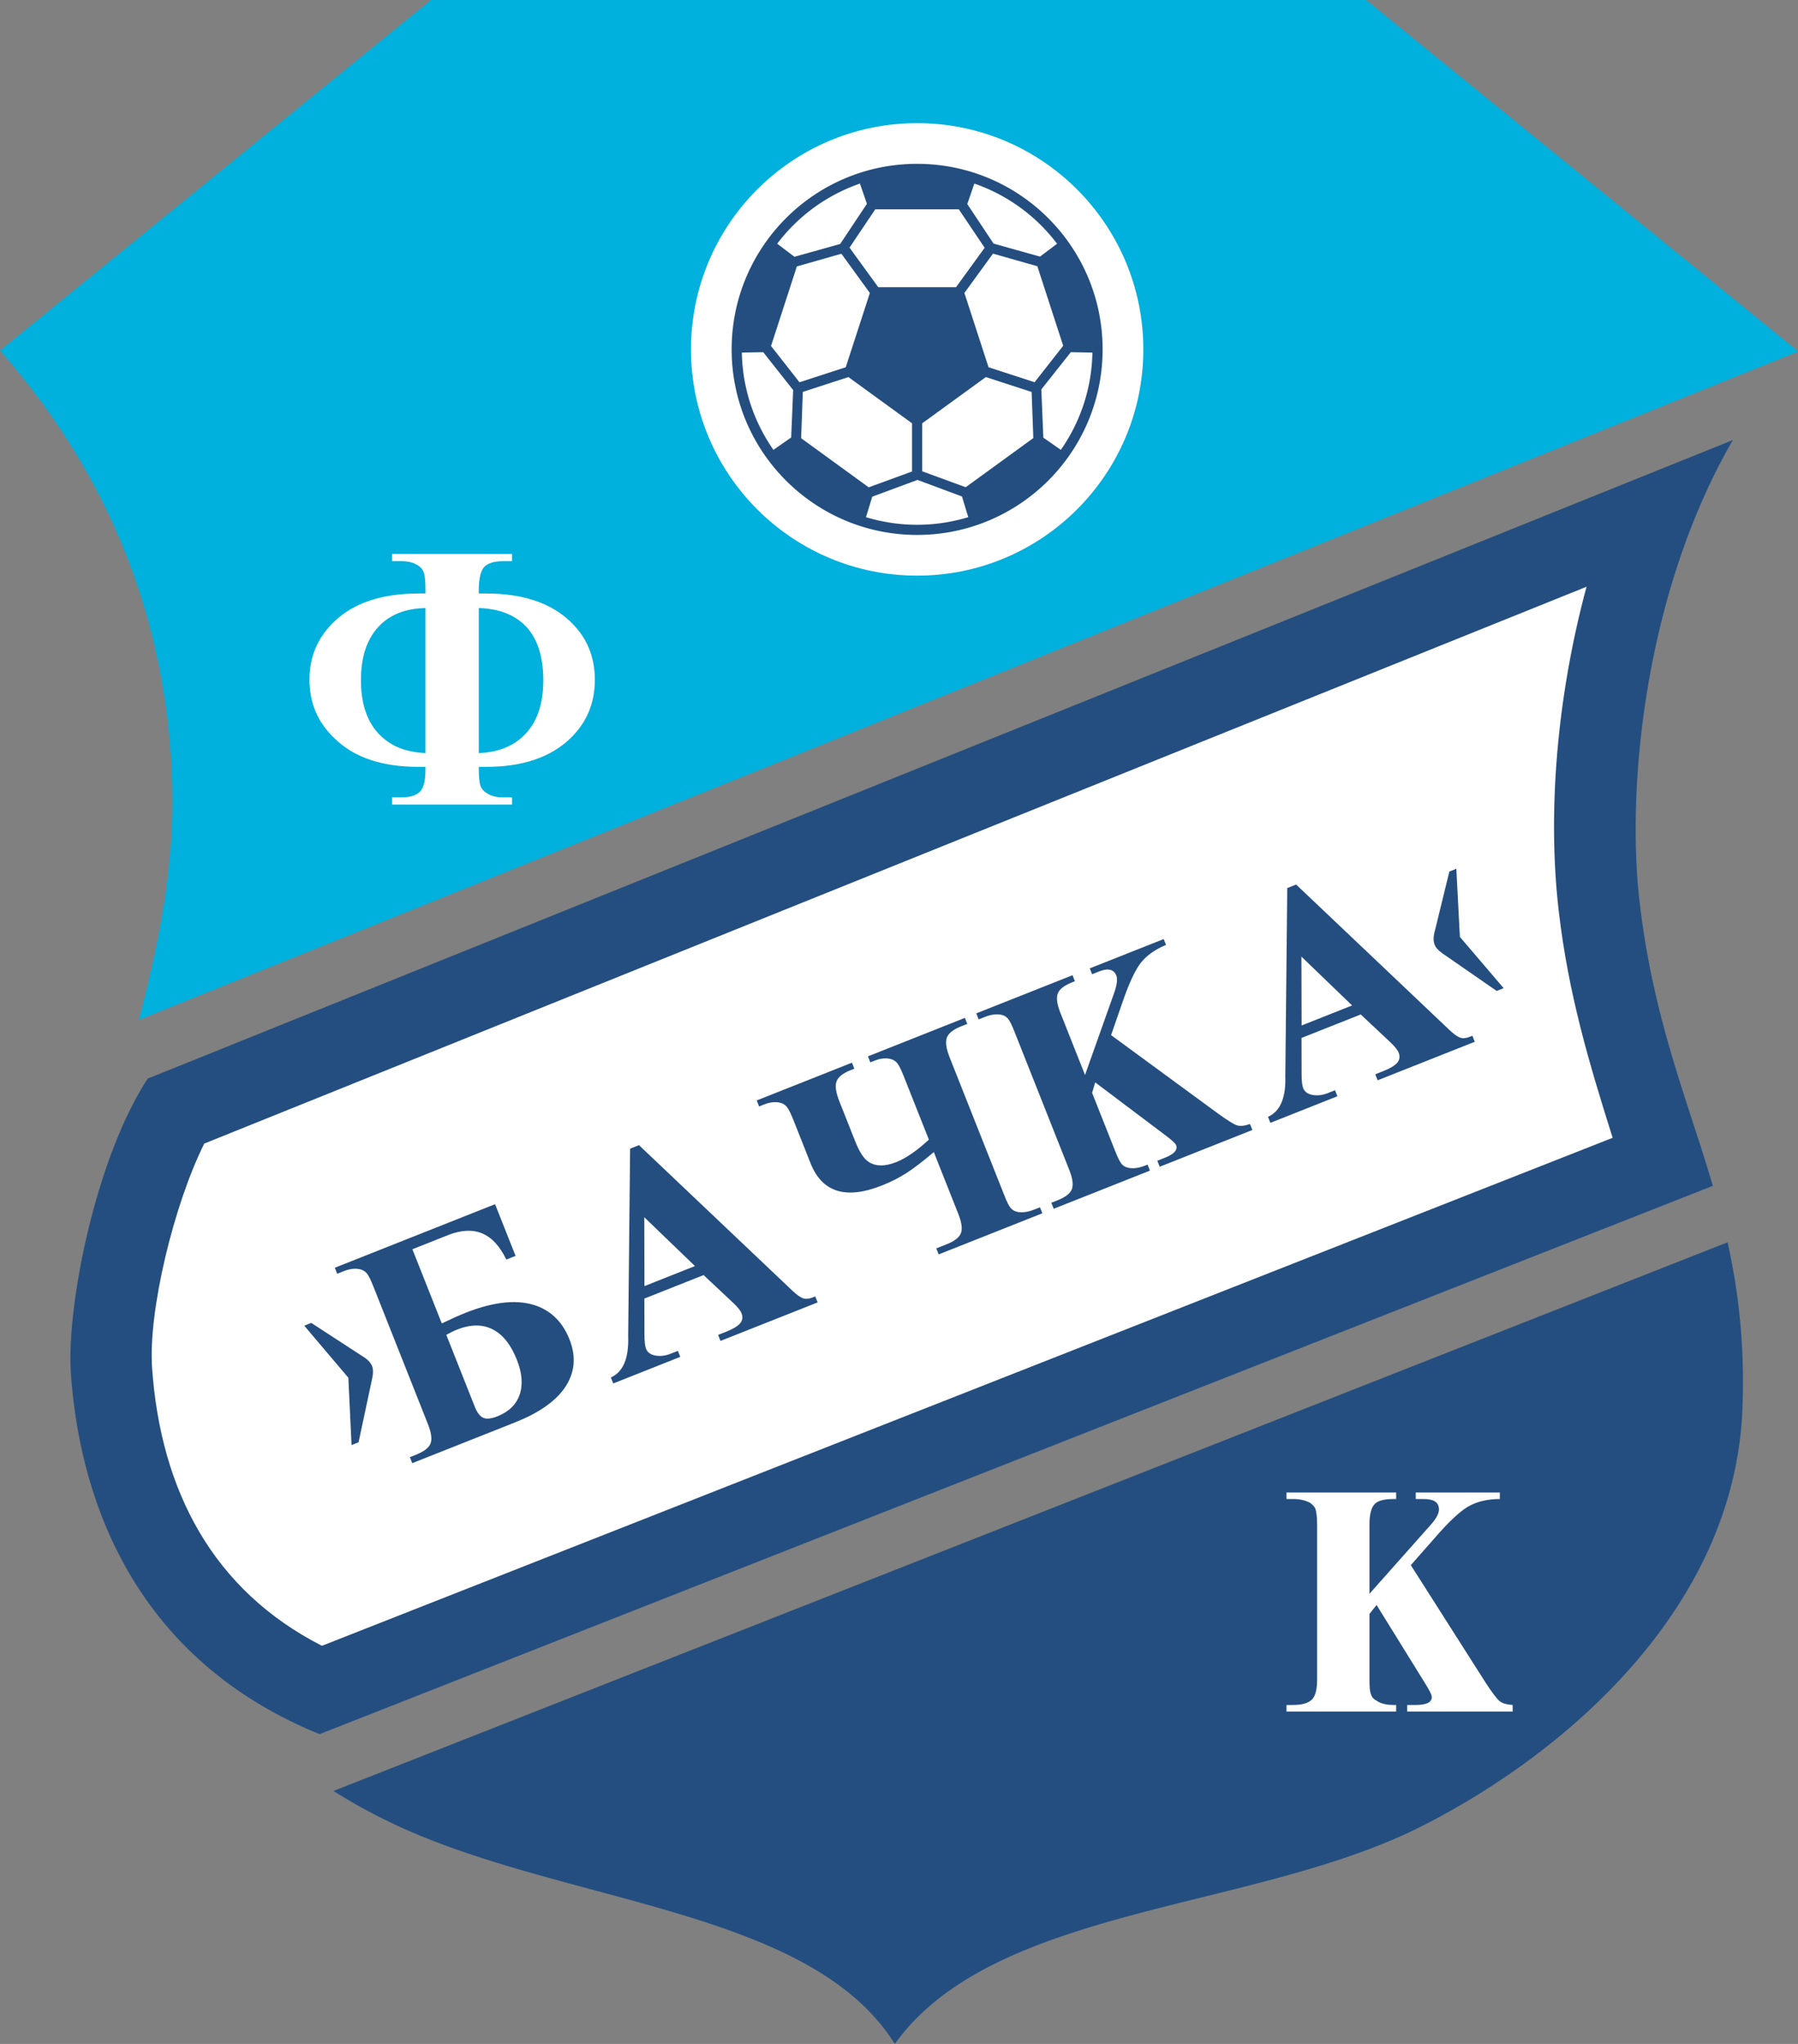 <svg xmlns="http://www.w3.org/2000/svg" width="440" height="500" fill="none"><rect width="100%" height="100%" fill="#808080" stroke="none"/><path fill="#244e7f" fill-rule="evenodd" d="M422.766 303.898c2.649 11.896 4.227 24.888 3.638 40.639-1.83 48.765-43.157 84.311-78.466 102.192C306.68 467.613 243.294 466.1 218.971 500c-19.596-31.323-73.921-33.91-115.155-50.54a140 140 0 0 1-22.214-11.344zm1.301-196.257c-21.425 36.952-26.162 84.615-22.82 113.085 3.376 28.797 11.734 48.331 17.918 69.363L78.221 424.22c-49.867-20.274-59.186-64.426-60.864-88.139-1.158-16.326 5.95-52.52 18.783-72.223z" clip-rule="evenodd"/><path fill="#fff" fill-rule="evenodd" d="M388.254 143.531 49.99 279.747c-7.43 14.865-13.76 40.958-12.77 54.928 2.135 30.128 14.986 54.371 41.558 67.931L394.64 278.338c-5.764-18.27-10.801-35.089-13.171-55.294-2.897-24.694-.341-53.12 6.784-79.513" clip-rule="evenodd"/><path fill="#00b0dd" fill-rule="evenodd" d="M0 85.748 105.465 0h228.857l105.661 85.91-.138.155L33.996 249.497c4.513-17.405 8.282-35.13 8.179-54.126-.2-36.163-11.493-74.71-42.175-109.623" clip-rule="evenodd"/><path fill="#fff" d="M104.114 187.598h-1.681c-8.957 0-15.792-2.302-20.505-6.918-4.162-3.9-6.201-8.696-6.201-14.47 0-5.594 2.04-10.376 6.2-14.29 4.714-4.437 11.549-6.738 20.506-6.738h1.681v-.882c0-1.874-.083-3.197-.344-3.997-.18-.799-.634-1.419-1.337-1.874-1.061-.785-2.48-1.144-4.176-1.144h-2.3v-1.777h29.365v1.777h-2.219c-2.301 0-3.803.524-4.699 1.503-.799.978-1.24 2.838-1.24 5.512v.882h1.778c8.957 0 15.889 2.301 20.67 6.917 3.997 3.818 5.953 8.517 5.953 14.208 0 5.677-1.956 10.377-5.953 14.276-4.878 4.713-11.796 7.015-20.67 7.015h-1.778v.62c0 1.874.179 3.197.358 3.913.262.703.703 1.323 1.42 1.764 1.061.799 2.48 1.158 4.161 1.158h2.219v1.777H95.956v-1.777h2.301c2.219 0 3.735-.524 4.617-1.502.799-.896 1.24-2.66 1.24-5.333zm0-3.363v-35.498c-3.721.083-6.739.965-9.136 2.563-4.437 3.018-6.656 8.075-6.656 15.09 0 7.537 2.577 12.774 7.634 15.709 2.122 1.24 4.878 1.957 8.158 2.136m13.05-35.498v35.498c3.721-.179 6.739-1.075 9.137-2.756 4.437-3.018 6.655-8.075 6.655-15.089 0-5.499-1.322-9.853-3.982-12.871-2.756-3.018-6.656-4.617-11.81-4.782m217.969 246.061v16.096c0 1.681.082 2.894.344 3.527.179.648.606 1.213 1.392 1.613 1.047.73 2.439 1.047 4.106 1.047h.689v1.612H314.82v-1.612h1.654c2.26 0 3.748-.482 4.616-1.364.786-.799 1.227-2.412 1.227-4.823v-38.075c0-1.682-.179-2.812-.358-3.542-.166-.634-.689-1.13-1.31-1.612-1.13-.634-2.521-.965-4.175-.965h-1.654v-1.598h26.844v1.598h-.689c-2.273 0-3.844.413-4.63 1.295-.785.882-1.212 2.495-1.212 4.824v17.06l14.731-16.578c1.571-1.681 2.274-3.059 2.274-4.024 0-1.764-1.227-2.577-3.762-2.577h-1.916v-1.598h20.574v1.598c-3.128 0-5.746.648-7.924 1.943-2.094 1.282-4.795 3.859-8.199 7.8l-5.664 6.435 18.301 28.732c1.571 2.412 2.714 3.941 3.403 4.506.703.565 1.751.882 3.225.965v1.612h-25.811v-1.612h2.095c2.618 0 3.927-.648 3.927-1.929 0-.565-.606-1.695-1.75-3.542l-11.768-18.989z"/><path fill="#244e7f" d="m121.152 294.578 5.016 12.647-2.263.896q-2.379-4.931-5.929-6.405c-2.367-.985-5.161-.833-8.399.452l-8.658 3.431 7.193 18.145c2.271-1.092 4.203-1.957 5.809-2.594 7.248-2.87 13.181-3.383 17.804-1.55 3.524 1.423 6.07 4.093 7.634 8.037 1.737 4.389 1.299 8.42-1.312 12.068-2.336 3.253-6.336 5.998-11.986 8.241l-25.183 9.984-.579-1.471 1.474-.586c1.981-.785 3.177-1.702 3.59-2.766.403-1.044.193-2.622-.641-4.727l-13.353-33.683c-.62-1.567-1.147-2.628-1.581-3.162-.438-.544-1.027-.906-1.788-1.061-1.227-.245-2.567-.062-4.01.537l-1.478.586-.582-1.471zm-11.934 31.964 6.942 17.511q.888 2.243 2.102 2.78c.809.355 1.963.231 3.479-.372 2.773-1.099 4.586-2.866 5.426-5.288.834-2.436.613-5.278-.685-8.554-1.478-3.728-3.48-6.225-6.009-7.466-2.466-1.236-5.35-1.199-8.664.114-.758.3-1.616.723-2.591 1.275m119.304-44.703c-2.652 2.242-4.871 3.937-6.666 5.102-1.788 1.154-3.8 2.174-6.046 3.062-8.809 3.494-14.631 1.682-17.456-5.446l-4.217-10.635c-.613-1.544-1.134-2.594-1.564-3.128-.438-.548-1.027-.91-1.781-1.065-1.196-.262-2.526-.079-3.979.524l-1.048.417-.585-1.471 23.309-9.24.582 1.471-.83.327c-1.96.779-3.145 1.705-3.528 2.78q-.603 1.613.707 4.91l3.913 9.873c1.03 2.594 2.143 4.255 3.363 4.989 1.715 1.047 3.927 1.044 6.642-.031 2.36-.937 5.026-2.77 7.975-5.488l-6.173-15.576c-.61-1.543-1.13-2.594-1.565-3.128-.437-.544-1.023-.906-1.781-1.064-1.195-.259-2.525-.076-3.979.527l-.83.327-.582-1.467L236.129 249l.582 1.471-1.464.582c-1.963.779-3.149 1.702-3.531 2.78-.4 1.072-.165 2.712.706 4.91l13.371 33.72c.589 1.495 1.092 2.498 1.519 3.022.431.52.999.847 1.753.992 1.199.2 2.526.007 3.966-.565l1.464-.579.586 1.468-25.373 10.059-.583-1.471 2.474-.982c1.964-.775 3.149-1.688 3.555-2.749q.601-1.566-.647-4.723zm38.735-14.496 5.691 14.355c.593 1.495 1.096 2.498 1.519 3.018.431.524 1.017.844 1.792.982 1.178.21 2.491.021 3.931-.551l.637-.252.582 1.468-23.547 9.336-.582-1.471 1.467-.579c1.964-.782 3.153-1.691 3.559-2.752.396-1.044.186-2.622-.647-4.724l-13.454-33.934c-.592-1.495-1.092-2.501-1.522-3.021-.427-.524-.999-.851-1.75-.996-1.179-.21-2.501-.017-3.969.565l-1.468.583-.582-1.471 23.547-9.337.582 1.471-.637.252c-1.964.782-3.152 1.695-3.548 2.749q-.612 1.571.637 4.73l6.026 15.203 7.072-19.912c.738-2.05.941-3.514.586-4.41-.613-1.543-2.022-1.867-4.244-.989l-1.685.669-.568-1.437 18.09-7.169.568 1.436c-2.777 1.154-4.851 2.657-6.26 4.5-1.405 1.857-2.897 5.133-4.495 9.818l-2.684 7.745 26.196 19.203c2.236 1.615 3.752 2.577 4.568 2.849.814.272 1.895.162 3.225-.31l.586 1.467-22.679 8.992-.586-1.471 1.836-.727q3.446-1.365 2.763-3.087c-.172-.441-1.102-1.292-2.776-2.535l-17.026-12.823zm65.74-19.179-14.494 5.746.021 8.871c.003 1.647.138 2.781.382 3.404q.534 1.344 2.288 1.664 1.782.332 3.793-.465l1.719-.682.586 1.471-16.413 6.504-.582-1.471c3.001-1.326 4.42-4.668 4.241-10.018l.475-45.947 2.174-.858 37.479 35.543c1.089 1.033 1.971 1.667 2.636 1.902.665.23 1.44.175 2.325-.176l.693-.276.582 1.471-23.768 9.423-.582-1.471 1.943-.769c1.705-.675 2.859-1.367 3.442-2.07.592-.706.702-1.537.33-2.47-.265-.669-.975-1.547-2.143-2.636zm-14.518-14.149.048 16.843 12.358-4.899zM85.243 337.025l-10.79-12.729 1.716-.679 13.129 8.537c.872.589 1.46 1.292 1.774 2.081.272.689.283 1.636.031 2.849l-3.355 15.741-1.716.678zm272.013-107.838-.865-16.664-1.712.679-3.718 15.214c-.227 1.026-.179 1.943.138 2.732.272.689.913 1.385 1.926 2.098l13.233 9.164 1.712-.679zm-185.075 82.73-14.494 5.747.021 8.871c.003 1.647.138 2.78.382 3.404.359.895 1.12 1.45 2.291 1.663 1.185.224 2.45.066 3.793-.465l1.719-.682.583 1.471-16.409 6.505-.583-1.471c3.001-1.327 4.417-4.672 4.241-10.022l.472-45.944 2.174-.861 37.479 35.546c1.089 1.034 1.974 1.664 2.639 1.902.665.231 1.437.176 2.326-.176l.689-.275.585 1.471-23.767 9.422-.583-1.471 1.94-.768c1.705-.679 2.863-1.371 3.442-2.071.596-.706.702-1.536.334-2.47-.265-.668-.975-1.55-2.146-2.635zm-14.515-14.149.045 16.843 12.361-4.899z"/><path fill="#fff" fill-rule="evenodd" d="M224.439 30.125c30.562 0 55.349 24.784 55.349 55.349 0 30.561-24.787 55.345-55.349 55.345s-55.345-24.784-55.345-55.345c0-30.565 24.784-55.349 55.345-55.349" clip-rule="evenodd"/><path fill="#244e7f" fill-rule="evenodd" d="M224.436 40.078c25.063 0 45.392 20.326 45.392 45.393 0 25.063-20.329 45.389-45.392 45.389s-45.389-20.326-45.389-45.39c0-25.066 20.326-45.392 45.389-45.392m1.247 63.476 15.572-11.31 11.203 3.638.414 11.282-16.547 12.024-10.642-3.897zm12.757-58.646-1.729 5.006 6.428 9.674 11.373 3.186 4.168-3.148a43 43 0 0 0-20.24-14.718m28.887 41.345-5.281-.097-7.214 9.099.486 11.803 4.282 2.99a42.7 42.7 0 0 0 7.727-23.795m-30.375 40.259-1.543-5.064-10.883-4.048-11.076 4.106-1.527 5.009a42.9 42.9 0 0 0 12.513 1.857 42.8 42.8 0 0 0 12.516-1.86m-47.677-16.464 4.338-3.028.485-11.6-7.327-9.267-5.226.096a42.7 42.7 0 0 0 7.73 23.799m.92-50.426 4.224 3.19 11.183-3.124 6.545-9.833-1.708-4.947a43 43 0 0 0-20.244 14.714m17.429 32.622-11.162 3.627-.414 11.321 16.547 12.023 10.601-3.879v-11.782zm-18.938-7.61 6.963 8.88 11.317-3.675 5.905-18.173-6.966-9.591-10.9 3.104zm25.504-33.428-6.297 9.37 7.035 9.685h19.023l7.011-9.65-6.322-9.405zm39.667 13.925-10.855-3.09-6.994 9.625 5.905 18.173 11.272 3.662 6.994-8.916z" clip-rule="evenodd"/></svg>